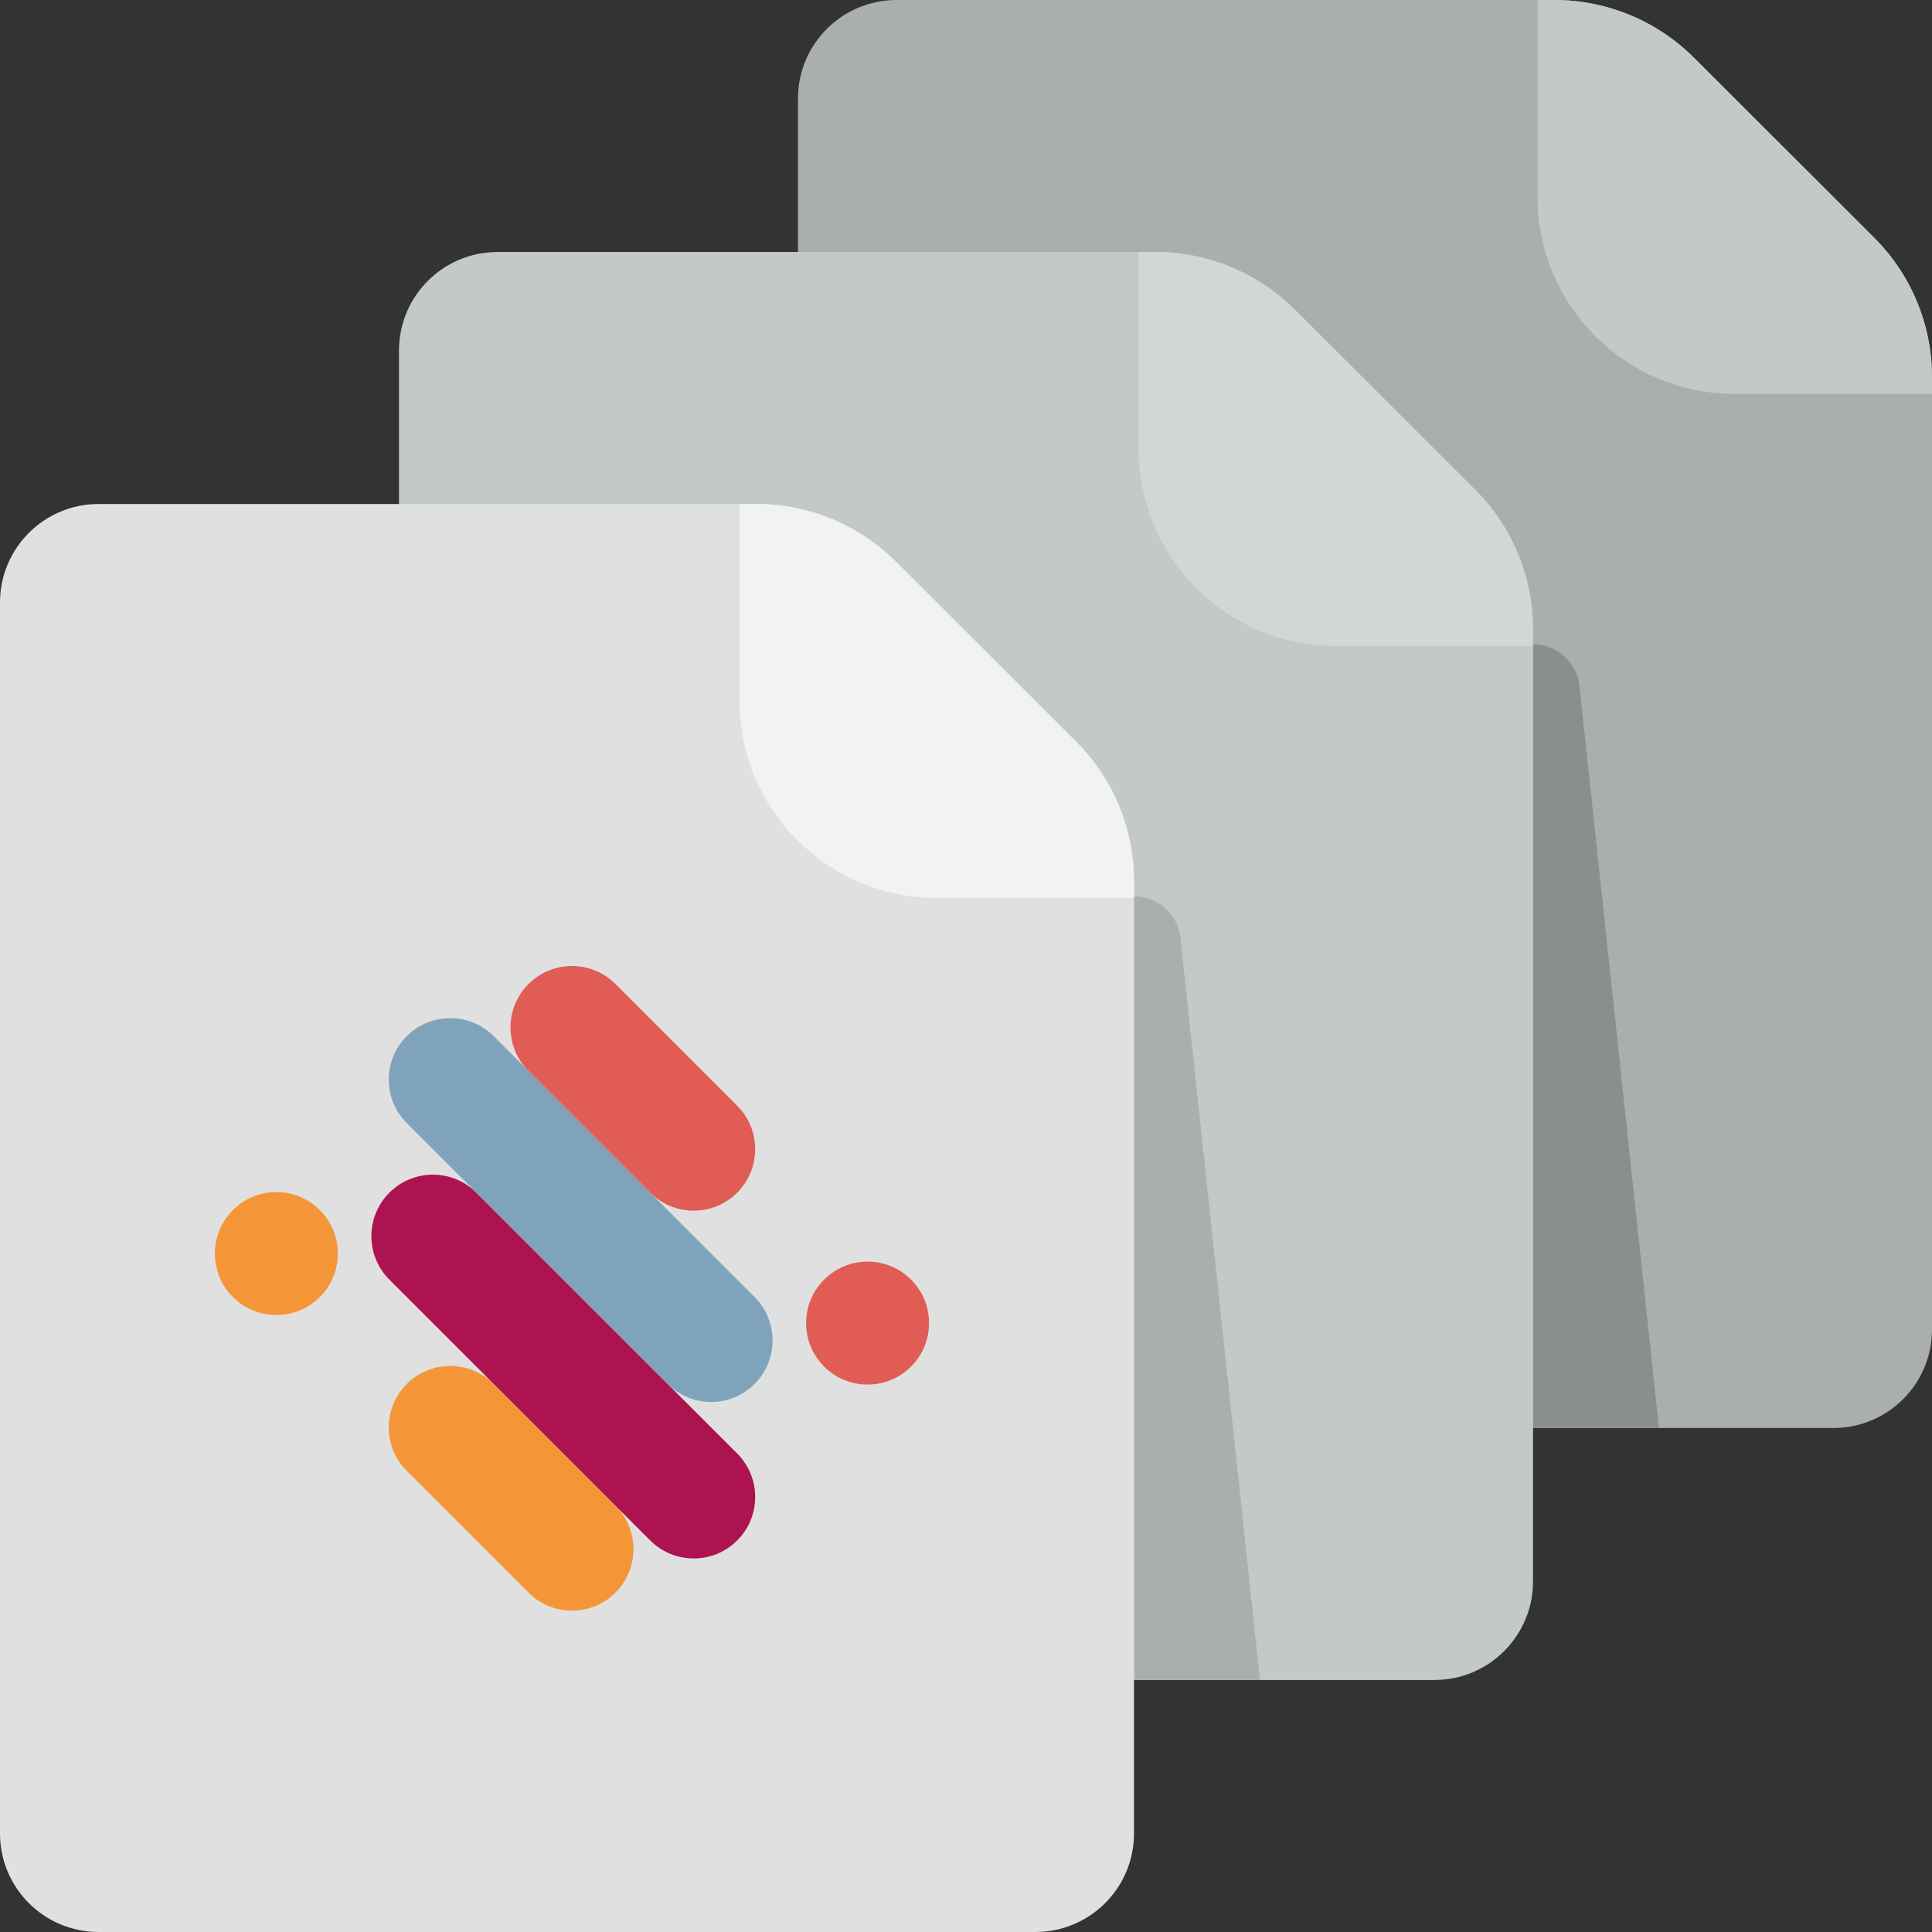 <?xml version="1.0" encoding="iso-8859-1"?>
<!-- Generator: Adobe Illustrator 19.0.0, SVG Export Plug-In . SVG Version: 6.00 Build 0)  -->
<svg version="1.1" id="Layer_1" xmlns="http://www.w3.org/2000/svg" xmlns:xlink="http://www.w3.org/1999/xlink" x="0px" y="0px"
	 viewBox="0 0 460 460" style="enable-background:new 0 0 460 460;" xml:space="preserve">
<rect x="0" y="0" width="460" height="460" fill="#333333" stroke="none"/>
<g id="XMLID_1526_">
	<g id="Sheet_3">
		<path id="XMLID_996_" style="fill:#AAAFAD;" d="M403.318,13.736l42.929,42.874C455.053,65.404,460,77.333,460,89.77v226.781
			c0,12.95-10.512,23.448-23.478,23.448H213.478C200.512,340,190,329.503,190,316.552V23.448C190,10.498,200.512,0,213.478,0
			h156.636C382.568,0,394.512,4.941,403.318,13.736z"/>
		<path id="XMLID_997_" style="fill:#C3C9C7;" d="M366.087,46.897V0h4.029c12.454,0,24.397,4.941,33.203,13.736l42.928,42.873
			C455.053,65.404,460,77.332,460,89.77v4.023h-46.957C387.11,93.793,366.087,72.797,366.087,46.897z"/>
	</g>
	<g id="Sheet_2">
		<path id="XMLID_995_" style="fill:#8A8E8C;" d="M376.066,163.333L395,340h-30V153.39l0,0
			C370.687,153.39,375.46,157.678,376.066,163.333z"/>
		<path id="XMLID_993_" style="fill:#C3C9C7;" d="M308.318,73.736l42.929,42.874c8.806,8.794,13.753,20.723,13.753,33.16v226.781
			c0,12.95-10.512,23.448-23.478,23.448H118.478C105.512,400,95,389.503,95,376.552V83.448C95,70.498,105.512,60,118.478,60h156.636
			C287.568,60,299.512,64.941,308.318,73.736z"/>
		<path id="XMLID_994_" style="fill:#D2D6D5;" d="M271.087,106.897V60h4.029c12.454,0,24.397,4.941,33.203,13.736l42.928,42.873
			C360.053,125.404,365,137.332,365,149.77v4.023h-46.957C292.11,153.793,271.087,132.797,271.087,106.897z"/>
	</g>
	<g id="Sheet_1">
		<path id="XMLID_991_" style="fill:#AAAFAD;" d="M281.066,223.333L300,400h-30V213.39l0,0
			C275.687,213.39,280.46,217.678,281.066,223.333z"/>
		<path id="XMLID_984_" style="fill:#E0E0E0;" d="M213.318,133.736l42.929,42.874c8.806,8.794,13.753,20.723,13.753,33.16v226.781
			c0,12.95-10.512,23.448-23.478,23.448H23.478C10.512,460,0,449.503,0,436.552V143.448C0,130.498,10.512,120,23.478,120h156.636
			C192.568,120,204.512,124.941,213.318,133.736z"/>
		<path id="XMLID_985_" style="fill:#F2F2F2;" d="M176.087,166.897V120h4.029c12.454,0,24.397,4.941,33.203,13.736l42.928,42.873
			C265.053,185.404,270,197.332,270,209.77v4.023h-46.957C197.11,213.793,176.087,192.797,176.087,166.897z"/>
	</g>
	<g id="Print_1_">
		<path id="XMLID_983_" style="fill:#F49638;" d="M146.535,379.197L146.535,379.197c-5.716,5.716-14.985,5.716-20.701,0
			l-28.982-28.982c-5.716-5.716-5.716-14.985,0-20.701l0,0c5.716-5.716,14.985-5.716,20.701,0l28.982,28.982
			C152.251,364.211,152.251,373.479,146.535,379.197z"/>
		<path id="XMLID_981_" style="fill:#AD1251;" d="M175.517,366.775L175.517,366.775c-5.717,5.716-14.985,5.716-20.701,0
			l-62.104-62.104c-5.716-5.716-5.716-14.985,0-20.701l0,0c5.716-5.716,14.985-5.716,20.701,0l62.104,62.104
			C181.233,351.79,181.233,361.059,175.517,366.775z"/>
		<path id="XMLID_980_" style="fill:#7FA3BA;" d="M179.657,329.513L179.657,329.513c-5.716,5.716-14.985,5.716-20.701,0
			l-62.104-62.104c-5.716-5.716-5.716-14.985,0-20.701l0,0c5.716-5.716,14.985-5.716,20.701,0l62.104,62.104
			C185.373,314.529,185.373,323.796,179.657,329.513z"/>
		<path id="XMLID_979_" style="fill:#E25C56;" d="M175.517,283.97L175.517,283.97c-5.717,5.716-14.985,5.716-20.701,0
			l-28.982-28.982c-5.716-5.716-5.716-14.985,0-20.701l0,0c5.716-5.716,14.985-5.716,20.701,0l28.982,28.982
			C181.233,268.986,181.233,278.254,175.517,283.97z"/>
		<path id="XMLID_982_" style="fill:#F49638;" d="M76.151,308.813L76.151,308.813c-5.716,5.716-14.985,5.716-20.701,0l0,0
			c-5.716-5.716-5.716-14.985,0-20.701l0,0c5.716-5.716,14.985-5.716,20.701,0l0,0C81.867,293.827,81.867,303.095,76.151,308.813z"
			/>
		<path id="XMLID_87_" style="fill:#E25C56;" d="M216.919,325.373L216.919,325.373c-5.716,5.716-14.985,5.716-20.701,0l0,0
			c-5.716-5.716-5.716-14.985,0-20.701l0,0c5.716-5.716,14.985-5.716,20.701,0l0,0C222.635,310.388,222.635,319.656,216.919,325.373
			z"/>
	</g>
</g>
<g>
</g>
<g>
</g>
<g>
</g>
<g>
</g>
<g>
</g>
<g>
</g>
<g>
</g>
<g>
</g>
<g>
</g>
<g>
</g>
<g>
</g>
<g>
</g>
<g>
</g>
<g>
</g>
<g>
</g>
</svg>
